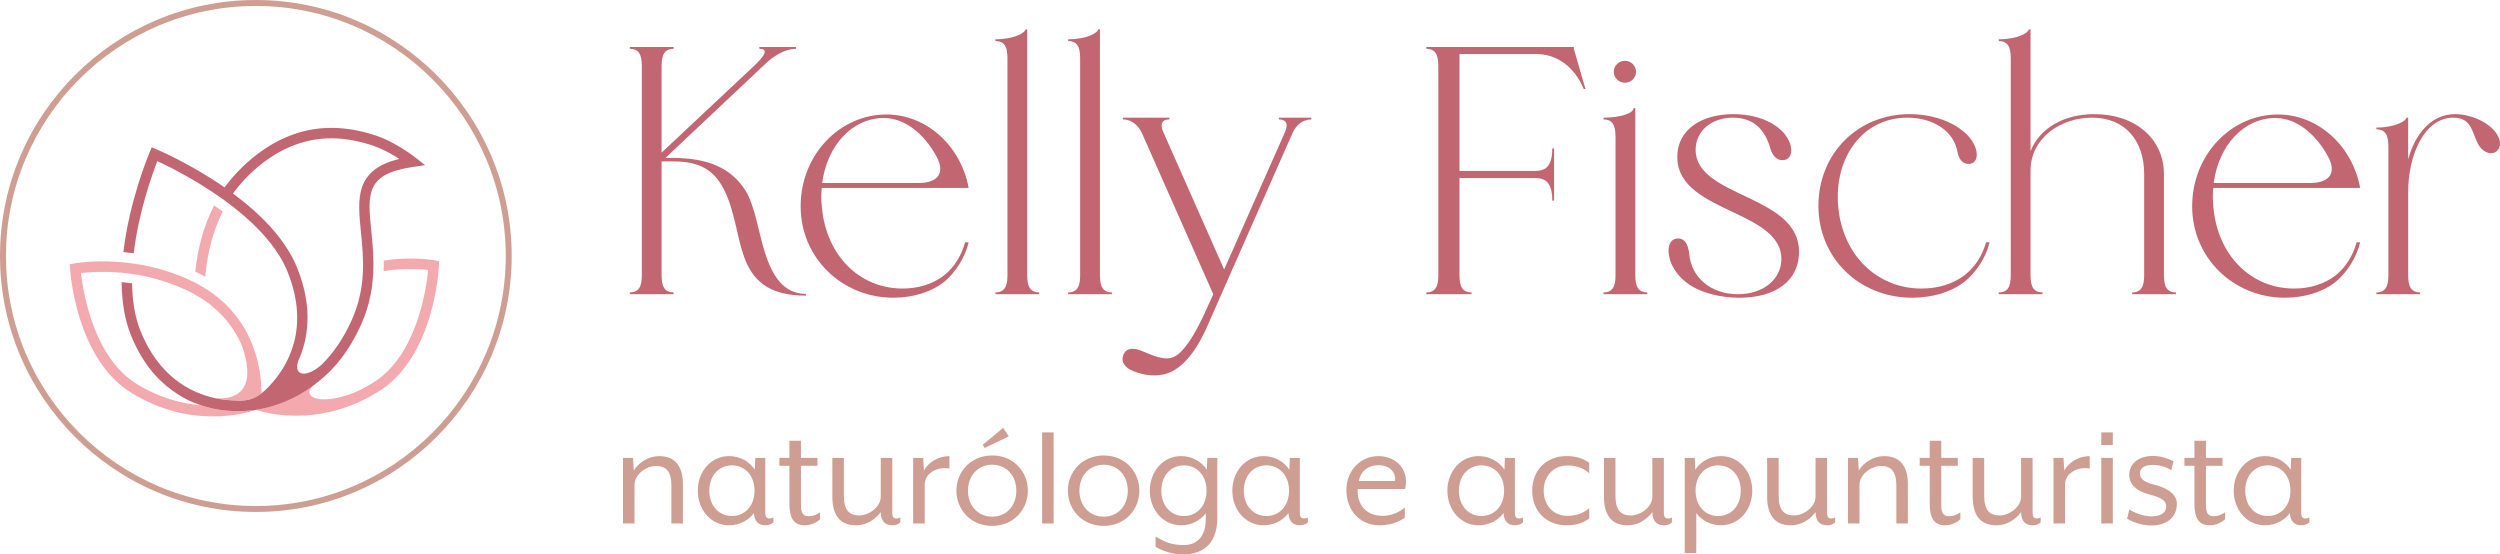 <svg xmlns="http://www.w3.org/2000/svg" width="248" height="55" viewBox="0 0 248 55" fill="none"><path d="M79.95 29.326C76.064 29.326 74.628 27.681 73.824 25.508C73.09 23.51 72.914 21.024 71.862 18.887C70.848 16.821 69.343 16.014 66.821 16.014H65.63V27.083C65.63 27.924 65.63 29.009 66.821 29.009V29.185H62.478V29.009C63.669 29.009 63.669 27.922 63.669 27.083V6.766C63.669 5.925 63.669 4.841 62.478 4.841V4.665H66.821V4.841C65.63 4.841 65.63 5.928 65.63 6.766V15.138L74.558 6.766C75.468 5.925 76.52 4.841 75.329 4.841V4.665H78.97V4.841C77.956 4.841 76.974 5.436 76.205 6.067L66.017 15.664H66.716C70.183 15.664 72.527 16.644 73.963 18.922C74.873 20.394 75.223 22.949 75.888 25.088C76.587 27.225 77.638 29.152 79.95 29.152V29.329V29.326Z" fill="#C26771"></path><path d="M87.933 11.357C91.923 11.357 95.321 14.473 96.089 18.642H81.525C81.455 19.237 81.455 19.833 81.525 20.463C81.909 25.297 85.234 28.624 89.542 28.624C91.117 28.624 92.553 28.168 93.639 27.329C94.653 26.522 95.355 25.403 95.74 24.036H96.089C95.775 25.438 94.795 27.083 93.57 28.029C92.414 28.939 90.594 29.535 88.632 29.535C83.521 29.535 79.424 25.577 79.424 20.463C79.424 15.349 83.31 11.357 87.93 11.357H87.933ZM87.687 11.707C84.535 11.707 82.05 14.438 81.559 18.153H91.117C93.079 18.153 93.778 17.138 92.903 15.525C91.643 13.213 89.716 11.707 87.687 11.707Z" fill="#C26771"></path><path d="M101.9 27.083C101.9 27.924 101.9 29.009 103.09 29.009V29.185H98.748V29.009C99.938 29.009 99.938 27.922 99.938 27.083V5.997C99.938 5.156 99.938 4.072 98.748 4.072V3.896C100.638 3.896 101.724 3.231 101.724 2.916H101.9V27.086V27.083Z" fill="#C26771"></path><path d="M109.112 27.083C109.112 27.924 109.112 29.009 110.302 29.009V29.185H105.96V29.009C107.15 29.009 107.15 27.922 107.15 27.083V5.997C107.15 5.156 107.15 4.072 105.96 4.072V3.896C107.85 3.896 108.936 3.231 108.936 2.916H109.112V27.086V27.083Z" fill="#C26771"></path><path d="M113.278 13.213C112.963 12.513 112.333 11.848 111.388 11.848V11.672H116.009V11.848C115.064 11.848 115.133 12.548 115.448 13.213L121.435 26.733L127.422 13.213C127.737 12.548 127.806 11.848 126.861 11.848V11.672H130.083V11.848C129.172 11.848 128.543 12.478 128.228 13.178L119.756 32.373C118.566 35.105 117.06 36.787 115.451 37.137C114.506 37.348 113.526 37.242 112.44 36.822C111.634 36.507 111.215 35.946 111.391 35.351C111.602 34.544 112.336 34.405 113.387 34.859C115.699 35.874 116.433 35.805 117.519 34.475C118.36 33.46 119.059 32.128 120.356 29.185L113.283 13.213H113.278Z" fill="#C26771"></path><path d="M157.283 8.833H157.107C156.127 6.486 154.307 5.365 152.45 5.365H144.781V16.959H152.063C152.903 16.959 153.987 16.959 153.987 14.719H154.163V19.902H153.987C153.987 17.662 152.901 17.662 152.063 17.662H144.781V27.083C144.781 27.924 144.781 29.009 145.972 29.009V29.185H141.491V29.009C142.681 29.009 142.681 27.922 142.681 27.083V6.766C142.681 5.925 142.681 4.841 141.491 4.841V4.665H156.125V4.841L157.281 8.833H157.283Z" fill="#C26771"></path><path d="M162.221 27.083C162.221 27.924 162.221 29.009 163.411 29.009V29.185H159.069V29.009C160.259 29.009 160.259 27.922 160.259 27.083V13.774C160.259 12.932 160.259 11.848 159.069 11.848V11.672C160.678 11.672 162.045 11.253 162.045 10.727H162.221V27.086V27.083ZM161.206 6.032C161.802 6.032 162.293 6.523 162.293 7.119C162.293 7.714 161.802 8.206 161.206 8.206C160.576 8.206 160.085 7.714 160.085 7.119C160.085 6.523 160.576 6.032 161.206 6.032Z" fill="#C26771"></path><path d="M176.994 15.875C176.364 15.979 175.873 15.56 175.627 14.754C175.032 12.617 173.738 11.672 171.917 11.672C169.713 11.672 168.207 13.039 168.207 14.86C168.207 17.242 170.799 18.364 173.388 19.59C175.945 20.815 178.465 22.148 178.465 24.984C178.465 27.82 176.188 29.537 172.513 29.537C170.516 29.537 168.976 28.976 168.346 28.661C166.876 27.996 165.72 26.629 165.546 25.23C165.442 24.458 165.65 23.828 166.211 23.689C166.982 23.513 167.471 24.073 167.577 25.23C167.788 27.542 169.747 29.187 172.408 29.187C174.893 29.187 176.714 27.716 176.714 25.684C176.714 23.478 174.544 22.287 172.163 21.165C169.291 19.798 166.387 18.538 166.387 15.56C166.387 12.828 168.837 11.322 171.955 11.322C174.896 11.322 177.066 12.652 177.592 14.3C177.837 15.106 177.626 15.771 176.996 15.875H176.994Z" fill="#C26771"></path><path d="M195.968 14.649C196.283 15.56 196.003 16.225 195.338 16.26C194.743 16.294 194.324 15.841 194.183 15.069C193.798 12.932 191.698 11.672 189.21 11.672C184.798 11.672 181.929 15.595 182.348 20.463C182.767 25.297 186.2 28.624 190.612 28.624C192.256 28.624 193.726 28.168 194.847 27.329C195.896 26.522 196.633 25.403 197.017 24.036H197.367C197.052 25.438 196.038 27.083 194.775 28.029C193.585 28.939 191.73 29.535 189.699 29.535C184.412 29.535 180.387 25.577 180.387 20.428C180.387 15.28 184.238 11.322 189.453 11.322C192.605 11.322 195.301 12.793 195.966 14.649H195.968Z" fill="#C26771"></path><path d="M201.429 14.999C202.305 12.759 204.685 11.322 207.766 11.322C211.828 11.322 214.662 13.774 214.662 17.277V27.086C214.662 27.927 214.662 29.011 215.853 29.011V29.187H211.51V29.011C212.701 29.011 212.701 27.924 212.701 27.086V17.277C212.701 14.019 210.88 11.672 207.52 11.672C204.405 11.672 201.429 13.704 201.429 16.927V27.086C201.429 27.927 201.429 29.011 202.62 29.011V29.187H198.277V29.011C199.468 29.011 199.468 27.924 199.468 27.086V6C199.468 5.159 199.468 4.074 198.277 4.074V3.898C200.167 3.898 201.253 3.233 201.253 2.918H201.429V15.002V14.999Z" fill="#C26771"></path><path d="M225.971 11.357C229.961 11.357 233.359 14.473 234.128 18.642H219.563C219.493 19.237 219.493 19.833 219.563 20.463C219.947 25.297 223.273 28.624 227.581 28.624C229.155 28.624 230.591 28.168 231.678 27.329C232.692 26.522 233.394 25.403 233.778 24.036H234.128C233.813 25.438 232.833 27.083 231.608 28.029C230.452 28.939 228.632 29.535 226.67 29.535C221.559 29.535 217.462 25.577 217.462 20.463C217.462 15.349 221.348 11.357 225.969 11.357H225.971ZM225.726 11.707C222.574 11.707 220.089 14.438 219.598 18.153H229.155C231.117 18.153 231.816 17.138 230.941 15.525C229.681 13.213 227.754 11.707 225.726 11.707Z" fill="#C26771"></path><path d="M238.889 15.806C239.589 13.248 241.201 11.322 243.547 11.322C245.017 11.322 246.803 12.056 247.609 13.178C248.1 13.878 248.135 14.615 247.678 14.999C247.222 15.384 246.453 15.21 245.962 14.508C245.228 13.456 245.367 11.669 243.371 11.669C240.499 11.669 238.889 15.381 238.889 19.061V27.083C238.889 27.924 238.889 29.009 240.08 29.009V29.185H235.737V29.009C236.928 29.009 236.928 27.922 236.928 27.083V14.754C236.928 13.912 236.928 12.828 235.737 12.828V12.652C237.627 12.652 238.713 11.987 238.713 11.672H238.889V15.806Z" fill="#C26771"></path><path d="M62.796 45.425L62.87 46.675C63.351 45.894 64.299 45.246 65.397 45.246C67.128 45.246 67.746 46.45 67.746 48.062V51.931H66.602V48.167C66.602 46.705 66.029 46.224 65.082 46.224C64.135 46.224 62.944 47.038 62.944 48.09V51.928H61.801V45.425H62.796Z" fill="#CE9E93"></path><path d="M69.221 48.675C69.221 46.777 70.531 45.244 72.321 45.244C73.39 45.244 74.338 45.77 74.881 46.598L74.925 45.425H75.917V50.891C75.917 51.268 76.054 51.432 76.324 51.432C76.505 51.432 76.609 51.387 76.716 51.328V51.824C76.564 51.96 76.309 52.109 75.932 52.109C75.27 52.109 74.834 51.747 74.789 50.891C74.246 51.643 73.328 52.109 72.321 52.109C70.531 52.109 69.221 50.573 69.221 48.678V48.675ZM74.848 48.675C74.848 47.109 73.841 46.162 72.606 46.162C71.371 46.162 70.365 47.109 70.365 48.675C70.365 50.241 71.374 51.189 72.606 51.189C73.839 51.189 74.848 50.241 74.848 48.675Z" fill="#CE9E93"></path><path d="M78.31 49.985V46.206H77.316V45.422H78.31V43.72H79.454V45.422H81.093V46.206H79.454V50.107C79.454 50.859 79.635 51.206 80.205 51.206C80.686 51.206 80.974 51.07 81.348 50.829V51.521C81.001 51.822 80.475 52.109 79.828 52.109C78.774 52.109 78.308 51.432 78.308 49.985H78.31Z" fill="#CE9E93"></path><path d="M82.569 49.293V45.425H83.712V49.189C83.712 50.65 84.285 51.132 85.232 51.132C86.179 51.132 87.37 50.318 87.37 49.266V45.427H88.513V50.894C88.513 51.271 88.65 51.434 88.92 51.434C89.101 51.434 89.205 51.39 89.312 51.33V51.827C89.101 52.008 88.86 52.112 88.53 52.112C87.913 52.112 87.372 51.797 87.372 50.802C86.832 51.509 86.003 52.112 84.92 52.112C83.189 52.112 82.571 50.908 82.571 49.295L82.569 49.293Z" fill="#CE9E93"></path><path d="M90.589 45.425H91.581L91.655 46.675C92.077 45.876 93.084 45.246 94.182 45.246V46.482C92.947 46.256 91.73 46.963 91.73 48.062V51.931H90.586V45.427L90.589 45.425Z" fill="#CE9E93"></path><path d="M94.877 48.675C94.877 46.777 96.323 45.182 98.428 45.182C100.534 45.182 101.965 46.777 101.965 48.675C101.965 50.573 100.521 52.169 98.428 52.169C96.335 52.169 94.877 50.588 94.877 48.675ZM100.821 48.675C100.821 47.261 99.904 46.1 98.428 46.1C96.953 46.1 96.02 47.258 96.02 48.675C96.02 50.092 96.953 51.251 98.428 51.251C99.904 51.251 100.821 50.107 100.821 48.675ZM97.481 44.13L99.512 42.442L100.07 43.286L97.677 44.445L97.481 44.13Z" fill="#CE9E93"></path><path d="M103.378 42.894H104.521V51.928H103.378V42.894Z" fill="#CE9E93"></path><path d="M105.935 48.675C105.935 46.777 107.378 45.182 109.486 45.182C111.594 45.182 113.023 46.777 113.023 48.675C113.023 50.573 111.579 52.169 109.486 52.169C107.393 52.169 105.935 50.588 105.935 48.675ZM111.879 48.675C111.879 47.261 110.962 46.1 109.486 46.1C108.011 46.1 107.078 47.258 107.078 48.675C107.078 50.092 108.011 51.251 109.486 51.251C110.962 51.251 111.879 50.107 111.879 48.675Z" fill="#CE9E93"></path><path d="M114.632 54.248V53.223C115.627 53.826 116.304 54.067 117.447 54.067C118.59 54.067 119.615 53.39 119.615 51.477V50.903C119.074 51.64 118.171 52.107 117.162 52.107C115.371 52.107 114.062 50.571 114.062 48.675C114.062 46.779 115.371 45.244 117.162 45.244C118.231 45.244 119.178 45.77 119.721 46.598L119.766 45.425H120.758V51.358C120.758 54.37 118.878 55 117.311 55C116.348 55 115.354 54.67 114.632 54.248ZM119.689 48.678C119.689 47.112 118.682 46.164 117.447 46.164C116.212 46.164 115.205 47.112 115.205 48.678C115.205 50.243 116.214 51.191 117.447 51.191C118.68 51.191 119.689 50.243 119.689 48.678Z" fill="#CE9E93"></path><path d="M122.246 48.675C122.246 46.777 123.555 45.244 125.346 45.244C126.415 45.244 127.362 45.77 127.905 46.598L127.95 45.425H128.944V50.891C128.944 51.268 129.081 51.432 129.351 51.432C129.532 51.432 129.636 51.387 129.743 51.328V51.824C129.592 51.96 129.336 52.109 128.959 52.109C128.297 52.109 127.861 51.747 127.816 50.891C127.273 51.643 126.355 52.109 125.348 52.109C123.558 52.109 122.248 50.573 122.248 48.678L122.246 48.675ZM127.873 48.675C127.873 47.109 126.866 46.162 125.631 46.162C124.396 46.162 123.389 47.109 123.389 48.675C123.389 50.241 124.398 51.189 125.631 51.189C126.864 51.189 127.873 50.241 127.873 48.675Z" fill="#CE9E93"></path><path d="M133.562 48.631C133.562 46.536 135.112 45.244 136.707 45.244C138.301 45.244 139.477 46.298 139.477 47.772C139.477 47.998 139.432 48.283 139.387 48.509H134.693C134.604 49.653 135.144 51.174 137.22 51.174C137.957 51.174 138.859 50.812 139.358 50.33V51.34C138.74 51.836 137.778 52.107 136.831 52.107C134.919 52.107 133.564 50.645 133.564 48.628L133.562 48.631ZM138.378 47.712C138.515 46.839 137.82 46.147 136.754 46.147C135.836 46.147 134.993 46.643 134.797 47.712H138.378Z" fill="#CE9E93"></path><path d="M143.581 48.675C143.581 46.777 144.891 45.244 146.681 45.244C147.75 45.244 148.697 45.77 149.24 46.598L149.285 45.425H150.277V50.891C150.277 51.268 150.414 51.432 150.684 51.432C150.865 51.432 150.969 51.387 151.076 51.328V51.824C150.924 51.96 150.669 52.109 150.292 52.109C149.63 52.109 149.193 51.747 149.149 50.891C148.606 51.643 147.688 52.109 146.681 52.109C144.891 52.109 143.581 50.573 143.581 48.678V48.675ZM149.208 48.675C149.208 47.109 148.201 46.162 146.966 46.162C145.731 46.162 144.724 47.109 144.724 48.675C144.724 50.241 145.734 51.189 146.966 51.189C148.199 51.189 149.208 50.241 149.208 48.675Z" fill="#CE9E93"></path><path d="M151.993 48.675C151.993 46.643 153.407 45.244 155.378 45.244C156.236 45.244 156.913 45.395 157.65 45.906V46.946C157.033 46.373 156.236 46.177 155.483 46.177C154.084 46.177 153.134 47.246 153.134 48.675C153.134 50.104 154.081 51.174 155.483 51.174C156.234 51.174 157.033 50.978 157.65 50.405V51.444C156.913 51.956 156.236 52.107 155.378 52.107C153.407 52.107 151.993 50.707 151.993 48.675Z" fill="#CE9E93"></path><path d="M159.111 49.293V45.425H160.254V49.189C160.254 50.65 160.827 51.132 161.774 51.132C162.722 51.132 163.912 50.318 163.912 49.266V45.427H165.055V50.894C165.055 51.271 165.192 51.434 165.462 51.434C165.643 51.434 165.747 51.39 165.854 51.33V51.827C165.643 52.008 165.402 52.112 165.073 52.112C164.455 52.112 163.914 51.797 163.914 50.802C163.374 51.509 162.546 52.112 161.462 52.112C159.731 52.112 159.113 50.908 159.113 49.295L159.111 49.293Z" fill="#CE9E93"></path><path d="M167.131 45.425H168.123L168.168 46.598C168.708 45.77 169.658 45.244 170.725 45.244C172.515 45.244 173.824 46.779 173.824 48.675C173.824 50.571 172.515 52.107 170.725 52.107C169.718 52.107 168.812 51.64 168.272 50.903V54.864H167.129V45.422L167.131 45.425ZM172.684 48.678C172.684 47.112 171.674 46.164 170.442 46.164C169.209 46.164 168.2 47.112 168.2 48.678C168.2 50.243 169.209 51.191 170.442 51.191C171.674 51.191 172.684 50.243 172.684 48.678Z" fill="#CE9E93"></path><path d="M175.3 49.293V45.425H176.443V49.189C176.443 50.65 177.016 51.132 177.964 51.132C178.911 51.132 180.101 50.318 180.101 49.266V45.427H181.245V50.894C181.245 51.271 181.381 51.434 181.651 51.434C181.832 51.434 181.937 51.39 182.043 51.33V51.827C181.832 52.008 181.592 52.112 181.262 52.112C180.644 52.112 180.104 51.797 180.104 50.802C179.563 51.509 178.735 52.112 177.651 52.112C175.92 52.112 175.303 50.908 175.303 49.295L175.3 49.293Z" fill="#CE9E93"></path><path d="M184.312 45.425L184.387 46.675C184.868 45.894 185.815 45.246 186.914 45.246C188.645 45.246 189.262 46.45 189.262 48.062V51.931H188.119V48.167C188.119 46.705 187.546 46.224 186.599 46.224C185.652 46.224 184.461 47.038 184.461 48.09V51.928H183.318V45.425H184.312Z" fill="#CE9E93"></path><path d="M191.43 49.985V46.206H190.435V45.422H191.43V43.72H192.573V45.422H194.212V46.206H192.573V50.107C192.573 50.859 192.754 51.206 193.325 51.206C193.806 51.206 194.093 51.07 194.468 50.829V51.521C194.121 51.822 193.595 52.109 192.948 52.109C191.894 52.109 191.427 51.432 191.427 49.985H191.43Z" fill="#CE9E93"></path><path d="M195.688 49.293V45.425H196.831V49.189C196.831 50.65 197.404 51.132 198.352 51.132C199.299 51.132 200.489 50.318 200.489 49.266V45.427H201.633V50.894C201.633 51.271 201.769 51.434 202.039 51.434C202.22 51.434 202.324 51.39 202.431 51.33V51.827C202.22 52.008 201.98 52.112 201.65 52.112C201.032 52.112 200.492 51.797 200.492 50.802C199.951 51.509 199.123 52.112 198.039 52.112C196.308 52.112 195.691 50.908 195.691 49.295L195.688 49.293Z" fill="#CE9E93"></path><path d="M203.708 45.425H204.7L204.775 46.675C205.196 45.876 206.203 45.246 207.302 45.246V46.482C206.067 46.256 204.849 46.963 204.849 48.062V51.931H203.706V45.427L203.708 45.425Z" fill="#CE9E93"></path><path d="M208.448 42.894H209.591V44.144H208.448V42.894ZM208.448 45.422H209.591V51.926H208.448V45.422Z" fill="#CE9E93"></path><path d="M211.007 51.447L211.233 50.544C211.669 50.814 212.512 51.221 213.445 51.221C214.258 51.221 214.891 50.936 214.891 50.214C214.891 49.64 214.303 49.325 213.236 49.055C211.853 48.708 211.22 47.971 211.22 47.127C211.22 46.102 212.004 45.229 213.599 45.229C214.682 45.229 215.615 45.77 215.615 45.77L215.389 46.643C214.938 46.343 214.246 46.117 213.599 46.117C212.711 46.117 212.274 46.447 212.274 46.975C212.274 47.534 212.815 47.864 213.673 48.075C215.163 48.437 215.945 49.114 215.945 49.973C215.945 51.343 214.905 52.127 213.417 52.127C212.019 52.127 211.009 51.449 211.009 51.449L211.007 51.447Z" fill="#CE9E93"></path><path d="M217.688 49.985V46.206H216.694V45.422H217.688V43.72H218.831V45.422H220.471V46.206H218.831V50.107C218.831 50.859 219.012 51.206 219.583 51.206C220.064 51.206 220.351 51.07 220.726 50.829V51.521C220.379 51.822 219.853 52.109 219.206 52.109C218.152 52.109 217.686 51.432 217.686 49.985H217.688Z" fill="#CE9E93"></path><path d="M221.584 48.675C221.584 46.777 222.893 45.244 224.684 45.244C225.753 45.244 226.7 45.77 227.243 46.598L227.288 45.425H228.28V50.891C228.28 51.268 228.416 51.432 228.687 51.432C228.868 51.432 228.972 51.387 229.079 51.328V51.824C228.927 51.96 228.672 52.109 228.295 52.109C227.633 52.109 227.196 51.747 227.152 50.891C226.608 51.643 225.691 52.109 224.684 52.109C222.893 52.109 221.584 50.573 221.584 48.678V48.675ZM227.211 48.675C227.211 47.109 226.204 46.162 224.969 46.162C223.734 46.162 222.727 47.109 222.727 48.675C222.727 50.241 223.737 51.189 224.969 51.189C226.202 51.189 227.211 50.241 227.211 48.675Z" fill="#CE9E93"></path><path d="M43.127 25.829C43.05 25.814 41.247 25.468 38.641 25.766C38.618 25.768 38.385 25.8 38.07 25.848C38.073 26.192 38.07 26.542 38.053 26.897C38.455 26.835 38.767 26.793 38.77 26.793C40.461 26.599 41.807 26.701 42.472 26.78C42.299 28.592 41.379 35.194 37.098 37.907C36.446 38.318 35.801 38.658 35.164 38.944C35.146 38.951 35.134 38.954 35.117 38.961C31.716 40.276 29.941 39.37 30.987 38.323C30.987 38.323 30.977 38.326 30.968 38.328C29.313 39.547 27.421 40.326 25.492 40.638C25.492 40.638 25.487 40.638 25.484 40.638C25.469 40.641 25.454 40.641 25.44 40.643C25.425 40.646 25.402 40.651 25.375 40.653C25.893 40.825 27.362 41.239 29.388 41.239C31.642 41.239 34.581 40.723 37.649 38.777C43.067 35.346 43.524 26.723 43.541 26.356L43.561 25.912L43.127 25.829Z" fill="#F3AAAF"></path><path d="M22.092 20.984C21.811 20.781 21.526 20.577 21.234 20.379C20.691 21.471 20.254 22.602 19.959 23.718C19.674 24.798 19.485 25.877 19.371 26.947C19.706 27.103 20.033 27.267 20.361 27.438C20.46 26.297 20.656 25.14 20.961 23.984C21.224 22.984 21.616 21.969 22.094 20.987L22.092 20.984Z" fill="#F3AAAF"></path><path d="M24.13 40.775C24.11 40.775 24.093 40.775 24.073 40.775C22.66 40.837 21.253 40.651 19.937 40.209C18.074 40.053 15.872 39.497 13.598 38.112C9.278 35.48 8.238 28.914 8.03 27.091H8.035C8.127 27.081 8.236 27.068 8.353 27.056C8.382 27.053 8.415 27.051 8.447 27.046C8.576 27.034 8.712 27.024 8.866 27.011C8.881 27.011 8.898 27.011 8.913 27.009C9.95 26.942 11.502 26.929 13.3 27.205C13.791 27.279 14.275 27.373 14.748 27.483C15.411 27.634 16.05 27.832 16.68 28.051C17.407 28.304 18.116 28.587 18.793 28.922C18.952 29.001 19.106 29.083 19.257 29.167C19.302 29.192 19.349 29.215 19.391 29.239C19.453 29.306 19.532 29.349 19.619 29.376C19.857 29.517 20.088 29.664 20.306 29.815C22.156 31.093 23.28 32.663 23.952 34.185C23.947 34.18 23.939 34.17 23.934 34.165C24.014 34.351 24.118 34.619 24.21 34.946C24.396 35.619 24.882 37.378 24.118 38.517C24.063 38.599 24.001 38.678 23.934 38.753C23.761 38.944 23.56 39.088 23.347 39.197C22.62 39.571 21.75 39.537 21.308 39.487C21.64 39.562 21.96 39.614 22.268 39.653C22.31 39.656 22.352 39.661 22.394 39.663C23.887 39.787 24.82 39.882 25.938 39.011C25.936 36.74 25.318 31.661 20.296 28.577C20.296 28.577 20.296 28.574 20.296 28.572C20.276 28.562 20.256 28.552 20.239 28.54C19.924 28.349 19.602 28.163 19.252 27.989C17.474 27.103 15.522 26.493 13.456 26.175C12.134 25.974 10.947 25.917 9.977 25.927C8.427 25.942 7.44 26.12 7.373 26.133L6.922 26.217L6.951 26.676C6.974 27.041 7.581 35.654 13.06 38.991C16.046 40.812 18.887 41.311 21.105 41.311C23.322 41.311 24.795 40.849 25.348 40.658C25.209 40.681 24.961 40.715 24.626 40.74C24.463 40.755 24.296 40.76 24.133 40.767L24.13 40.775Z" fill="#F3AAAF"></path><path d="M25.487 40.643C25.487 40.643 25.492 40.643 25.494 40.643C27.424 40.331 29.316 39.552 30.97 38.333C31.134 38.212 31.295 38.085 31.454 37.954C33.267 36.564 34.675 34.711 35.781 32.296C36.265 31.239 36.575 30.212 36.768 29.222C37.066 27.696 37.083 26.257 37.006 24.934C36.964 24.21 36.895 23.523 36.83 22.872C36.466 19.245 36.262 17.245 40.972 16.56L42.175 16.384L41.215 15.637C40.206 14.85 39.122 14.205 37.998 13.716C37.892 13.669 35.347 12.573 32.416 12.692C26.893 12.908 23.322 17.163 22.275 18.59C18.947 16.277 15.773 14.917 15.53 14.816L15.053 14.615L14.85 15.091C14.761 15.302 12.836 19.88 12.239 25.006C12.583 25.039 12.926 25.078 13.265 25.125C13.742 21.078 15.096 17.299 15.607 15.984C16.398 16.349 18.072 17.166 19.981 18.346C21.412 19.23 22.972 20.317 24.393 21.57C26.159 23.128 27.709 24.944 28.52 26.947C30.811 32.614 28.512 36.393 26.729 38.281C26.739 38.279 26.719 38.286 26.729 38.281C26.456 38.576 26.184 38.822 25.938 39.016C24.82 39.886 23.887 39.795 22.394 39.668C22.352 39.666 22.31 39.661 22.268 39.658C21.96 39.618 21.64 39.566 21.308 39.492C18.818 38.936 15.743 37.301 13.942 32.847C13.407 31.52 13.129 29.927 13.104 28.105C12.759 28.056 12.415 28.016 12.068 27.984C12.082 29.991 12.385 31.758 12.983 33.237C14.056 35.897 15.511 37.606 17.096 38.735C17.123 38.75 17.069 38.72 17.096 38.735C17.979 39.393 18.91 39.864 19.937 40.209C21.256 40.651 22.66 40.837 24.073 40.775C24.093 40.775 24.11 40.775 24.13 40.775C24.294 40.767 24.46 40.762 24.624 40.748C24.959 40.72 25.206 40.688 25.345 40.666C25.358 40.666 25.368 40.663 25.378 40.661C25.405 40.656 25.427 40.653 25.442 40.651C25.457 40.651 25.472 40.651 25.487 40.646V40.643ZM29.477 26.562C28.294 23.634 25.725 21.131 23.111 19.195C24.034 17.922 27.329 13.927 32.453 13.729C35.151 13.625 37.485 14.627 37.584 14.669C38.281 14.972 38.958 15.339 39.613 15.766C35.181 16.838 35.471 19.701 35.801 22.977C36.064 25.587 36.364 28.547 34.841 31.865C34.048 33.594 33.085 35.013 31.915 36.167C30.387 37.514 29.132 37.3 29.564 35.866C29.574 35.858 29.556 35.873 29.564 35.866C30.61 33.573 31.054 30.473 29.475 26.562H29.477Z" fill="#C26771"></path><path d="M25.38 50.787C11.386 50.787 0 39.395 0 25.393C0 11.392 11.386 0 25.38 0C39.375 0 50.76 11.392 50.76 25.393C50.76 39.395 39.375 50.787 25.38 50.787ZM25.38 0.591C11.71 0.591 0.59 11.717 0.59 25.393C0.59 39.07 11.71 50.196 25.38 50.196C39.05 50.196 50.17 39.07 50.17 25.393C50.17 11.717 39.05 0.591 25.38 0.591Z" fill="#CE9E93"></path></svg>